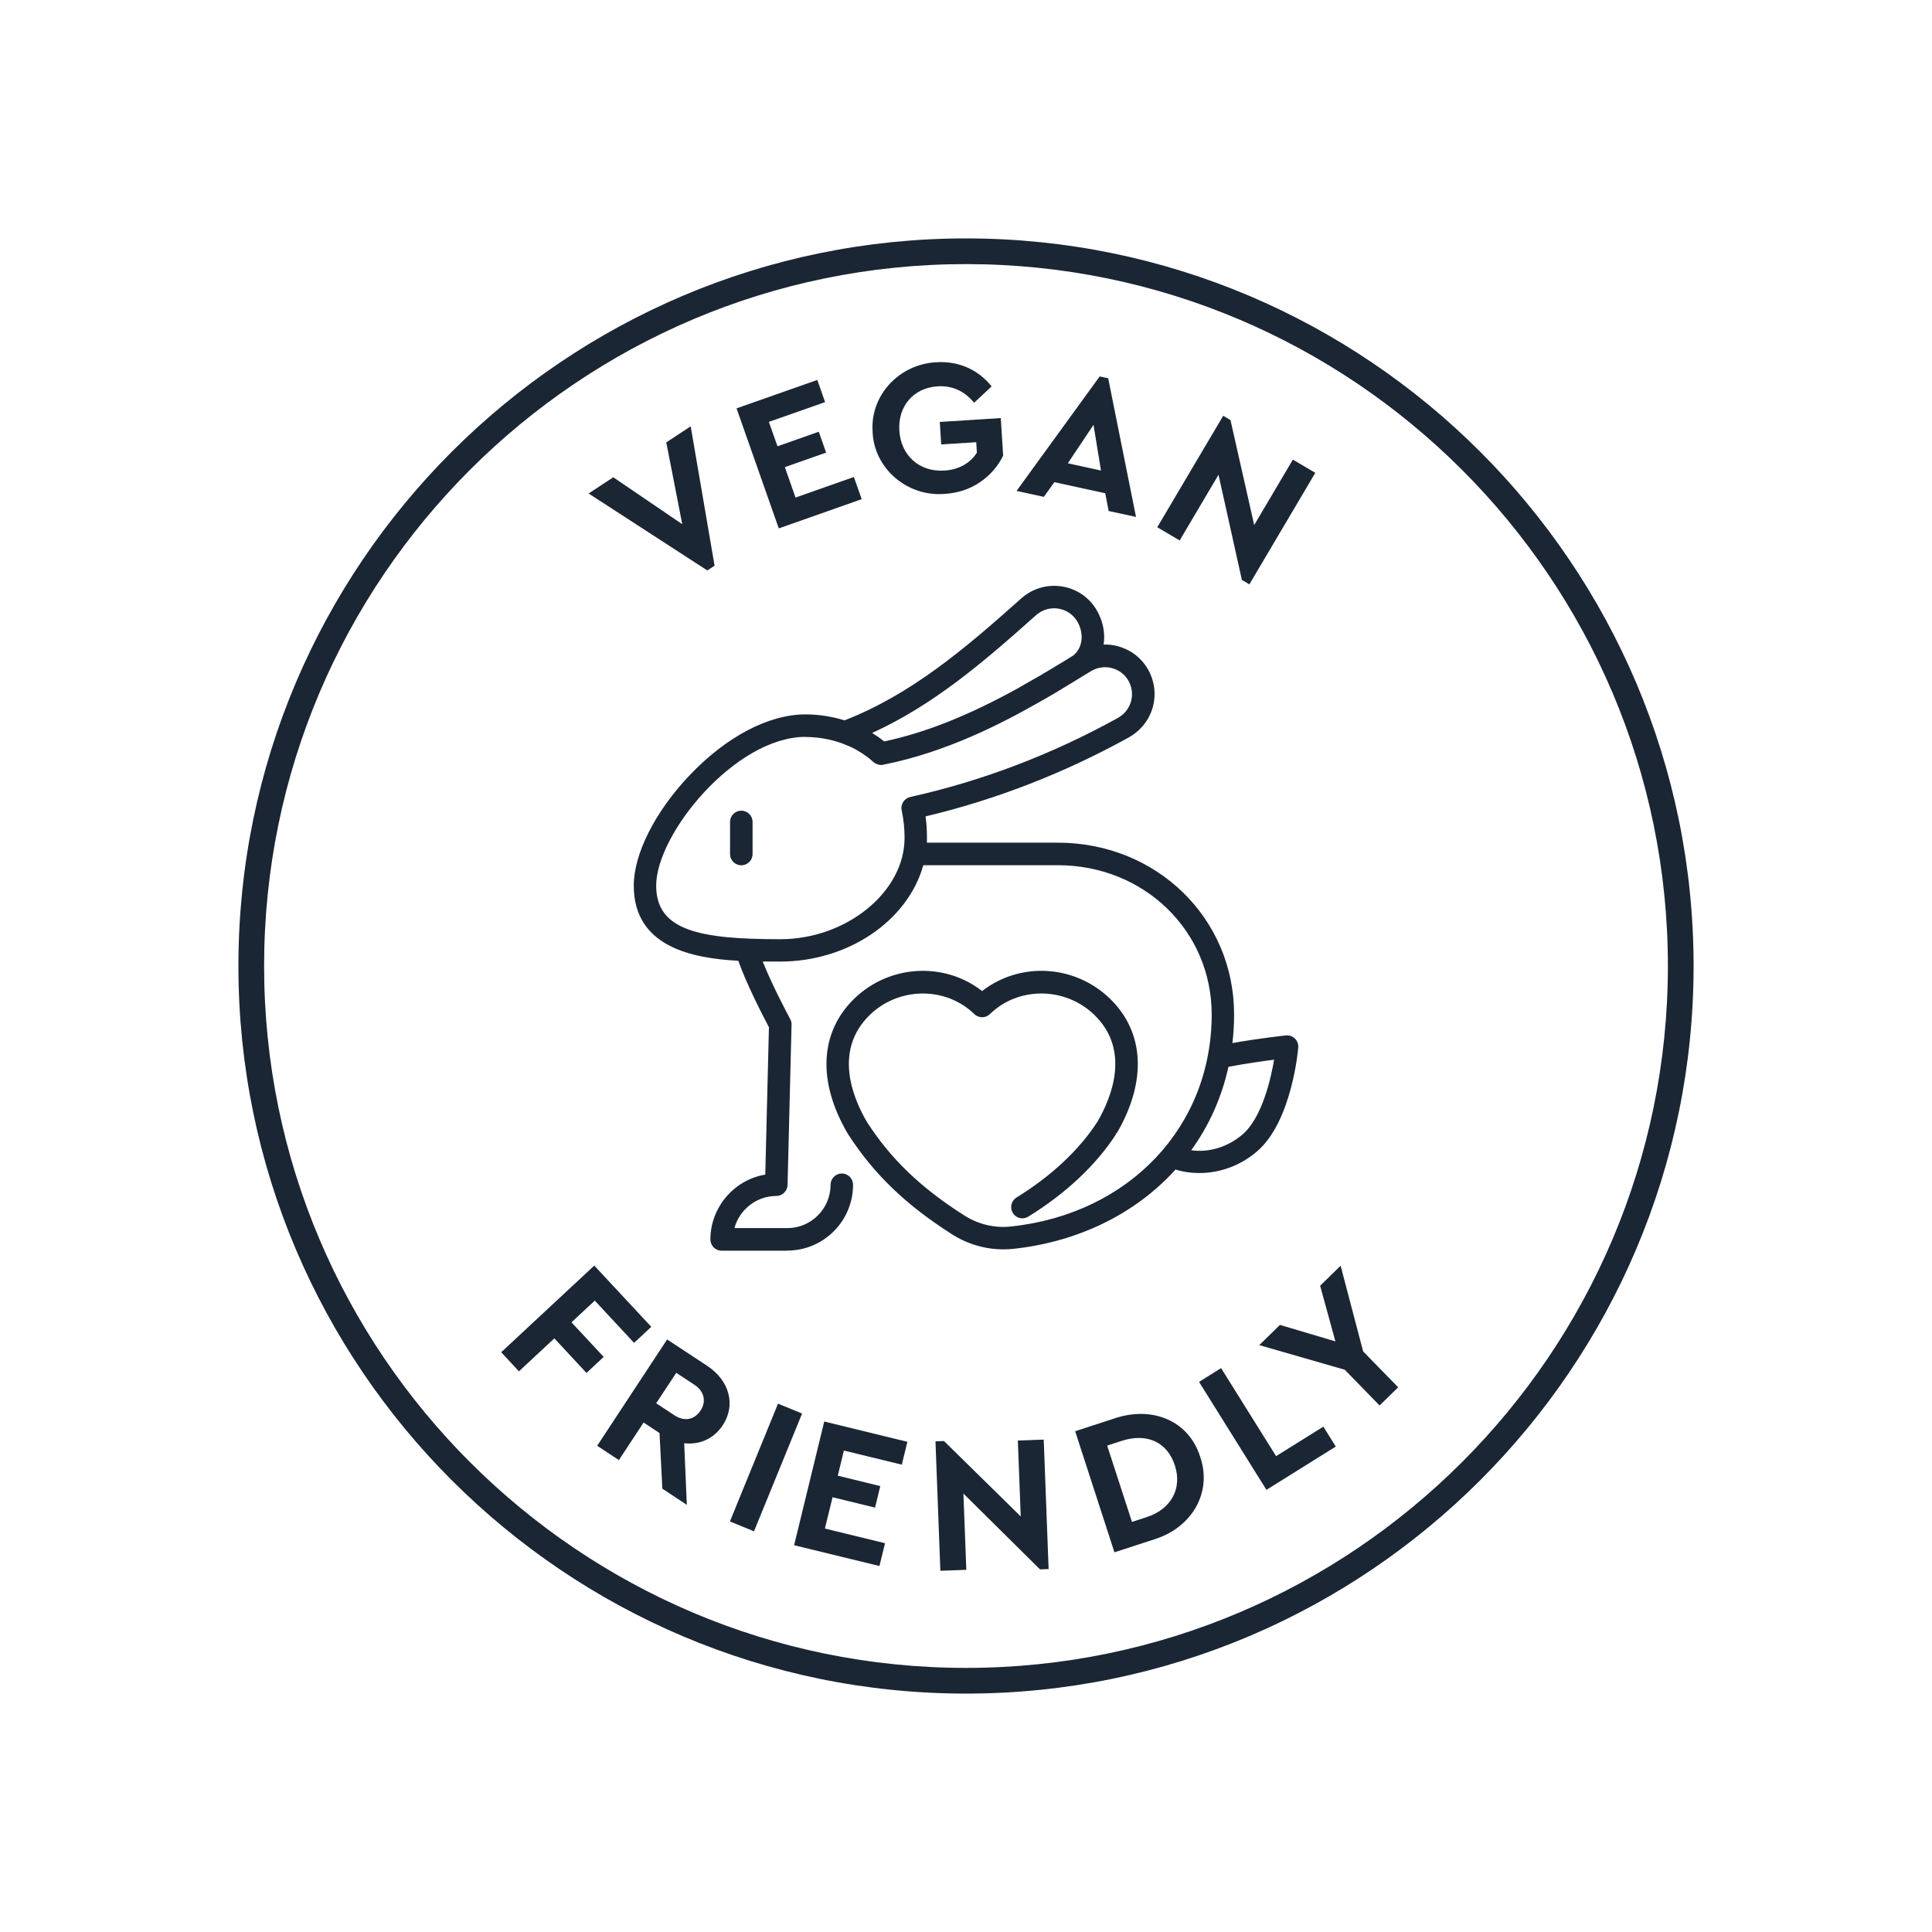 <svg height="300" width="300" viewBox="0 0 300 300" data-name="Layer 1" id="Layer_1" xmlns="http://www.w3.org/2000/svg">
  <defs>
    <style>
      .cls-1 {
        fill: #1b2634;
        stroke-width: 0px;
      }
    </style>
  </defs>
  <path d="M150,41.01c-60.1,0-108.99,48.89-108.99,108.99s48.89,108.99,108.99,108.99,108.99-48.89,108.99-108.99-48.89-108.99-108.99-108.99M150,262.98c-62.3,0-112.98-50.68-112.98-112.98s50.69-112.98,112.98-112.98,112.98,50.69,112.98,112.98-50.69,112.98-112.98,112.98" class="cls-1"></path>
  <path d="M171.06,100.37c.32-1.6.11-3.34-.71-4.99-1.03-2.09-2.95-3.56-5.24-4.01-2.3-.45-4.62.19-6.37,1.76-8.96,8.01-17.24,14.97-27.59,18.99-1.93-.62-3.97-.95-6.05-.95-5.7,0-12.23,3.45-17.91,9.46-5.27,5.57-8.53,12.03-8.53,16.87,0,9.04,8.28,11.02,16.16,11.44,1.26,3.63,3.79,8.53,4.83,10.5l-.59,23.15c-4.8.71-8.52,4.86-8.52,9.86,0,.83.67,1.5,1.5,1.5h10.18c5.5,0,9.96-4.47,9.96-9.97,0-.83-.66-1.49-1.49-1.49s-1.5.67-1.5,1.49c0,3.84-3.12,6.98-6.97,6.98h-8.52c.69-3.14,3.47-5.49,6.81-5.49.81,0,1.48-.65,1.5-1.46l.62-24.89c.01-.27-.05-.52-.17-.75-1.53-2.86-3.34-6.51-4.43-9.32,1.07.03,2.12.03,3.11.03,10.59,0,19.76-6.53,22.01-14.97h21.08c13.54,0,24.15,10.3,24.15,23.44,0,17.56-12.92,31.2-31.4,33.16-2.56.28-5.2-.34-7.41-1.75-6.77-4.3-11.46-8.8-15.2-14.6-2.29-3.93-5.25-11.33.5-16.93,4.61-4.47,12.03-4.53,16.56-.13.59.56,1.51.56,2.09,0,4.53-4.4,11.96-4.34,16.56.13,5.75,5.59,2.8,12.99.52,16.93-2.86,4.4-7.22,8.5-12.65,11.84-.7.43-.91,1.35-.48,2.05.43.7,1.35.92,2.06.48,5.8-3.57,10.51-8,13.59-12.78.01-.01.03-.03.04-.05,4.64-7.98,4.28-15.49-1-20.61-5.41-5.27-13.96-5.63-19.69-1.06-5.72-4.57-14.27-4.21-19.69,1.06-5.27,5.12-5.63,12.63-.99,20.61.01.02.02.04.04.05,3.99,6.2,8.96,10.98,16.12,15.54,2.35,1.49,5.08,2.28,7.82,2.28.5,0,1.01-.03,1.51-.08,10.37-1.11,19.11-5.62,25.14-12.36,1.11.38,2.4.59,3.76.59,2.87,0,6.11-.95,8.88-3.36,5.24-4.56,6.21-15.44,6.24-15.9.04-.45-.13-.88-.45-1.2-.32-.31-.76-.46-1.2-.42-.21.02-4.53.49-8.61,1.25.19-1.55.3-3.13.3-4.75,0-14.82-11.91-26.42-27.13-26.42h-20.58c.03-.34.03-.68.03-1.02,0-1.18-.08-2.36-.25-3.5,10.96-2.59,21.61-6.71,31.68-12.28,3.1-1.72,4.59-5.27,3.6-8.63-.66-2.25-2.28-4.02-4.47-4.85-1.04-.41-2.12-.55-3.2-.48M190.54,165.45c2.67-.53,5.7-.96,7.6-1.2-.55,3.54-2.02,9.46-5.01,12.06-2.76,2.4-6.06,2.96-8.6,2.48,2.88-3.91,4.94-8.42,6-13.34M166.83,101.99c-.14.08-.27.16-.4.24-.29.18-.58.36-.87.55-.27.16-.52.32-.79.48-.31.19-.63.38-.95.56-.24.17-.5.31-.75.46-.33.2-.67.41-1,.6-.21.13-.43.25-.65.38-.38.23-.77.45-1.16.67-.14.09-.27.17-.41.24-.48.28-.95.55-1.44.82-.03.01-.03.02-.06.03-6.46,3.57-13.55,6.81-21.12,8.4h0c-.34-.29-.68-.55-1.04-.8-.03-.03-.08-.06-.11-.08-.35-.25-.7-.47-1.06-.68-.03-.03-.06-.04-.1-.06,9.55-4.29,17.39-10.91,25.8-18.44,1.06-.93,2.45-1.32,3.82-1.06,1.37.27,2.52,1.14,3.14,2.39.97,1.98.64,4.05-.84,5.3M173.19,103.63c1.3.5,2.27,1.56,2.67,2.91.59,2.01-.31,4.13-2.18,5.16-10.25,5.67-21.12,9.81-32.29,12.3-.8.18-1.31.97-1.14,1.77.31,1.41.46,2.86.46,4.34,0,8.51-9.13,15.97-19.55,15.97-12.65,0-19.51-1.36-19.51-8.57,0-8.12,12.42-23.34,23.45-23.34,2.01,0,3.98.36,5.79,1.02.05.02.1.04.16.06.17.06.33.13.5.2.09.03.18.08.27.12.13.05.25.1.38.17.13.07.27.13.41.2.07.04.15.08.23.11.17.1.36.2.52.3.03.02.06.04.11.06.2.11.39.24.59.36.01,0,.02,0,.03.02.2.13.39.27.59.41h.01c.18.14.36.28.54.41.01.01.02.03.03.03.19.17.37.31.54.47.08.08.17.14.27.19.03.02.05.03.08.04.06.03.14.06.2.08.04.01.08.03.11.03.08.03.15.03.22.03.03.01.06.01.1.01h.03c.1,0,.2,0,.3-.02,8.73-1.72,16.7-5.45,24.14-9.69.1-.06.18-.1.27-.15.44-.25.88-.51,1.32-.76.19-.12.39-.22.59-.34.37-.22.73-.43,1.11-.66.25-.15.5-.3.74-.45.34-.2.68-.4,1.02-.62.27-.16.53-.32.8-.48.31-.19.63-.39.93-.59.17-.1.31-.18.46-.27.01,0,.01-.01.02-.01.25-.16.5-.31.75-.46,1.2-.75,2.63-.88,3.94-.39M116.61,132.63v-4.99c0-.83-.67-1.5-1.5-1.5s-1.49.67-1.49,1.5v4.99c0,.82.67,1.49,1.49,1.49s1.5-.67,1.5-1.49" class="cls-1"></path>
  <path d="M135.45,113.83c.28.17.53.34.77.5l.06.04c.39.27.72.52,1.02.76,6.47-1.38,13.12-4.03,20.93-8.35.02-.01.04-.03.06-.04l.35-.2c.36-.2.73-.41,1.08-.62.14-.08.27-.15.4-.23l.14-.08c.35-.2.69-.39,1.03-.59l.24-.13c.13-.08.28-.17.41-.25.33-.19.67-.39,1-.59.25-.15.51-.3.74-.45.33-.19.65-.38.95-.57l.79-.48c.29-.18.58-.36.87-.54l.39-.24c1.37-1.16,1.67-3.12.76-4.98-.59-1.18-1.66-2.01-2.96-2.26-1.28-.25-2.61.11-3.6.99-8.31,7.44-15.97,13.95-25.44,18.29M136.97,115.72v-.2c-.29-.24-.6-.47-.94-.71l-.06-.04c-.38-.27-.73-.48-1.09-.71l-.44-.29.37-.22c9.6-4.31,17.33-10.88,25.74-18.4,1.11-.99,2.58-1.39,4.03-1.11,1.46.28,2.67,1.2,3.31,2.53,1.02,2.08.67,4.28-.9,5.6l-.03.02-.4.25c-.29.18-.57.36-.87.54l-.79.48c-.31.2-.63.39-.95.57-.23.15-.49.31-.75.45-.32.2-.67.41-1,.6-.13.08-.28.17-.42.25l-.23.13c-.34.2-.69.39-1.04.6l-.13.08c-.13.08-.27.16-.41.24-.35.2-.71.41-1.08.61l-.41.24c-7.9,4.36-14.63,7.04-21.19,8.42l-.31.06ZM115.11,126.39c-.69,0-1.25.57-1.25,1.25v4.99c0,.68.56,1.23,1.25,1.23s1.25-.55,1.25-1.23v-4.99c0-.69-.57-1.25-1.25-1.25M115.11,134.36c-.96,0-1.75-.78-1.75-1.74v-4.99c0-.97.79-1.75,1.75-1.75s1.75.78,1.75,1.75v4.99c0,.96-.78,1.74-1.75,1.74M125.09,114.42c-10.91,0-23.2,15.07-23.2,23.1,0,7,6.77,8.32,19.27,8.32,10.29,0,19.3-7.35,19.3-15.72,0-1.48-.15-2.91-.45-4.28-.2-.94.39-1.86,1.32-2.08,11.16-2.48,22-6.61,32.22-12.26,1.77-.97,2.61-2.98,2.06-4.88-.37-1.27-1.29-2.27-2.51-2.74-1.23-.47-2.6-.34-3.73.36-.12.08-.25.16-.39.24-.11.07-.24.15-.35.22l-.08.04c-.08.06-.16.1-.25.15l-1.89,1.16c-.34.21-.68.41-1.02.62-.24.15-.49.3-.74.45l-1.1.66c-.1.06-.2.11-.31.17-.09.06-.18.11-.28.17-.24.15-.48.28-.73.42l-.88.5c-5.69,3.24-14.38,7.77-24.22,9.71-.18.04-.36.05-.51.01-.08,0-.17-.01-.25-.04-.04-.01-.07-.02-.1-.03-.09-.03-.18-.06-.25-.1-.01,0-.06-.03-.11-.06-.08-.04-.18-.11-.29-.2-.17-.17-.35-.31-.53-.46l-.18-.15c-.1-.08-.2-.16-.31-.24h0l-.08-.05c-.18-.14-.37-.27-.57-.4l-.08-.06c-.15-.09-.34-.2-.53-.32-.04-.02-.08-.05-.13-.08l-.5-.29c-.06-.02-.15-.07-.24-.12-.11-.05-.25-.11-.39-.18-.1-.04-.19-.09-.29-.13l-.08-.03c-.09-.04-.17-.08-.25-.11-.18-.08-.34-.14-.5-.2l-.15-.06c-1.84-.67-3.77-1.01-5.72-1.01M121.16,146.33c-12.82,0-19.76-1.41-19.76-8.82,0-8.21,12.55-23.59,23.69-23.59,2.01,0,3.99.35,5.88,1.04l.16.06c.18.06.34.13.52.2.08.03.18.08.27.13l.06.03c.11.04.22.09.32.14.13.06.27.13.4.19.08.05.15.08.22.11l.55.32s.06.04.09.05c.23.13.43.25.62.38l.03.03c.19.12.37.25.55.38l.06.04c.13.1.26.2.39.3l.22.18c.17.14.36.29.53.46.07.06.14.11.21.15l.08.04c.05.03.11.05.17.07.04,0,.08.02.11.03.03.01.08.02.14.02h.08c.13.01.22.01.29,0,9.76-1.93,18.41-6.44,24.07-9.66l.88-.5c.24-.13.48-.27.72-.41.1-.06.19-.11.29-.17.1-.06.19-.11.29-.17l1.11-.66c.25-.15.5-.3.74-.45.34-.2.68-.4,1.02-.62l1.9-1.16c.1-.06.19-.11.29-.17l.08-.04c.1-.07.2-.13.31-.2.13-.08.25-.15.38-.24,1.27-.79,2.79-.94,4.17-.41h0c1.37.52,2.4,1.64,2.82,3.07.62,2.12-.33,4.37-2.3,5.46-10.27,5.67-21.15,9.82-32.35,12.31-.67.15-1.09.8-.95,1.48.31,1.4.46,2.88.46,4.39,0,8.64-9.25,16.23-19.8,16.23M184.97,178.61c2.77.4,5.74-.52,8-2.48,3.14-2.72,4.47-9.18,4.87-11.58-1.44.18-4.4.59-7.09,1.11-1.04,4.73-2.98,9.08-5.78,12.95M186.25,179.2c-.59,0-1.18-.05-1.76-.17l-.39-.07.24-.32c2.91-3.94,4.92-8.4,5.97-13.26l.03-.16.16-.03c2.98-.6,6.32-1.03,7.62-1.2l.33-.04-.05.32c-.43,2.71-1.77,9.32-5.09,12.21-2,1.74-4.54,2.7-7.04,2.7M125.09,111.43c-5.63,0-12.09,3.42-17.73,9.38-5.22,5.51-8.46,11.91-8.46,16.7,0,9.26,9.09,10.83,15.93,11.19h.17s.05.17.05.17c1.26,3.6,3.79,8.51,4.82,10.46l.03.06v.06l-.59,23.36-.2.03c-4.74.7-8.31,4.83-8.31,9.61,0,.69.56,1.25,1.25,1.25h10.18c5.36,0,9.71-4.36,9.71-9.72,0-.7-.55-1.25-1.24-1.25s-1.25.56-1.25,1.25c0,3.99-3.24,7.23-7.22,7.23h-8.83l.06-.3c.73-3.29,3.7-5.69,7.06-5.69.67,0,1.23-.55,1.25-1.21l.63-24.89c0-.22-.04-.43-.14-.62-.89-1.66-3.1-5.9-4.45-9.35l-.13-.35h.37c1.07.03,2.12.03,3.11.03,10.32,0,19.48-6.21,21.77-14.78l.05-.18h21.27c13.68,0,24.39,10.41,24.39,23.69,0,17.7-13,31.43-31.62,33.42-2.63.28-5.32-.36-7.57-1.79-6.81-4.32-11.51-8.84-15.28-14.68-2.33-3.99-5.35-11.52.53-17.24,4.71-4.56,12.3-4.62,16.91-.13.49.47,1.25.47,1.74,0,4.62-4.5,12.21-4.44,16.91.12,5.88,5.72,2.87,13.26.55,17.24-2.88,4.45-7.28,8.57-12.72,11.92-.29.17-.48.45-.55.77-.08.32-.03.66.15.94.18.29.45.48.78.56.32.08.66.03.93-.15,5.78-3.56,10.46-7.95,13.52-12.7.04-.05.05-.07.07-.1,4.55-7.82,4.2-15.21-.99-20.25-5.31-5.16-13.63-5.61-19.36-1.04l-.15.12-.16-.12c-5.72-4.57-14.04-4.13-19.36,1.04-5.18,5.04-5.52,12.43-.95,20.29l.05.06c3.96,6.16,8.9,10.92,16.05,15.46,2.32,1.48,4.98,2.25,7.69,2.25.46,0,.96-.03,1.48-.08,9.99-1.07,18.85-5.43,24.98-12.28l.11-.13.15.06c1.13.38,2.4.57,3.68.57,3.17,0,6.27-1.17,8.71-3.3,5.23-4.55,6.15-15.62,6.16-15.73.03-.37-.1-.73-.38-1-.26-.25-.63-.38-1-.34-.04,0-4.43.48-8.59,1.24l-.33.06.04-.34c.2-1.63.3-3.17.3-4.71,0-14.67-11.81-26.17-26.88-26.17h-20.85l.02-.27c.02-.33.03-.67.03-1,0-1.18-.08-2.35-.25-3.47l-.03-.22.22-.06c10.94-2.58,21.58-6.7,31.61-12.24,3.01-1.67,4.45-5.1,3.49-8.35-.64-2.18-2.21-3.89-4.32-4.69-.98-.38-2.02-.53-3.09-.46l-.32.03.06-.32c.32-1.6.08-3.28-.69-4.83-1-2.03-2.84-3.44-5.06-3.87-2.23-.43-4.48.19-6.16,1.71-8.99,8.02-17.27,14.99-27.66,19.04l-.08.03-.08-.03c-1.93-.62-3.95-.93-5.98-.93M122.24,194.21h-10.18c-.97,0-1.75-.78-1.75-1.75,0-4.95,3.64-9.25,8.52-10.07l.57-22.88c-1.04-1.97-3.49-6.74-4.76-10.32-7.02-.39-16.23-2.07-16.23-11.68,0-4.9,3.29-11.44,8.59-17.04,5.73-6.06,12.33-9.54,18.09-9.54,2.05,0,4.09.32,6.04.93,10.29-4.02,18.51-10.95,27.43-18.92,1.81-1.62,4.2-2.29,6.6-1.83,2.37.46,4.35,1.97,5.41,4.15.78,1.55,1.04,3.22.8,4.83,1.02-.04,2.04.14,2.98.51,2.25.85,3.93,2.68,4.62,5.01,1.02,3.47-.51,7.14-3.73,8.92-10.01,5.53-20.61,9.65-31.52,12.24.15,1.07.22,2.19.22,3.31,0,.26,0,.52-.01.77h20.32c15.35,0,27.38,11.72,27.38,26.68,0,1.46-.08,2.91-.26,4.44,4.08-.74,8.26-1.18,8.3-1.19.52-.05,1.03.13,1.4.48.38.38.57.89.52,1.41,0,.11-.94,11.37-6.33,16.06-2.53,2.21-5.74,3.42-9.04,3.42-1.28,0-2.55-.18-3.68-.55-6.21,6.88-15.14,11.25-25.19,12.32-.53.06-1.06.08-1.53.08-2.81,0-5.56-.8-7.96-2.32-7.19-4.57-12.19-9.38-16.18-15.58-.05-.05-.08-.1-.08-.13-4.69-8.05-4.32-15.67,1.04-20.89,5.45-5.29,13.96-5.79,19.86-1.19,5.92-4.6,14.42-4.1,19.86,1.19,5.37,5.21,5.75,12.84,1.04,20.91l-.23-.11.18.17s-.03.04-.04.05c-3.07,4.77-7.8,9.22-13.64,12.82-.39.24-.86.32-1.31.22-.46-.11-.85-.39-1.09-.79-.24-.39-.31-.87-.21-1.32.11-.46.39-.84.78-1.08,5.38-3.31,9.73-7.38,12.56-11.75,2.24-3.85,5.16-11.14-.47-16.61-4.52-4.38-11.79-4.43-16.21-.13-.67.66-1.74.66-2.44,0-4.42-4.3-11.7-4.24-16.21.13-5.64,5.48-2.71,12.77-.46,16.62,3.71,5.76,8.38,10.24,15.12,14.52,2.16,1.38,4.73,2,7.25,1.72,18.35-1.95,31.17-15.49,31.17-32.92,0-13-10.5-23.18-23.89-23.18h-20.89c-2.43,8.68-11.73,14.96-22.2,14.96-.87,0-1.8,0-2.74-.01,1.34,3.36,3.42,7.35,4.28,8.95.15.27.21.57.2.88l-.62,24.88c-.03.94-.81,1.7-1.75,1.7-3.03,0-5.71,2.08-6.5,4.99h8.21c3.71,0,6.72-3.02,6.72-6.73,0-.96.78-1.75,1.75-1.75s1.74.79,1.74,1.75c0,5.64-4.58,10.22-10.21,10.22" class="cls-1"></path>
  <path d="M77.83,209.98l2.75,2.96,5.5-5.12,4.99,5.37,2.67-2.49-5-5.37,3.62-3.37,6.1,6.56,2.67-2.49-8.85-9.51-14.46,13.46ZM106.65,233.65l-.41-9.55c2.39.29,4.61-.69,5.99-2.79,2.09-3.18,1.01-6.97-2.44-9.24l-6.2-4.08-10.86,16.51,3.37,2.22,3.84-5.83,2.47,1.63.44,8.64,3.8,2.51ZM105.01,213.17l2.82,1.86c1.53,1,1.88,2.6.95,4-.94,1.42-2.49,1.77-4.06.73l-2.83-1.86,3.12-4.73ZM113.34,236.25l3.74,1.53,7.47-18.29-3.74-1.53-7.47,18.29ZM123.3,239.94l13.26,3.23.87-3.54-9.34-2.28,1.19-4.86,6.6,1.61.81-3.34-6.6-1.62.95-3.9,8.99,2.19.87-3.55-12.91-3.15-4.68,19.2ZM158.05,223.68l.45,11.79-11.92-11.71-1.32.05.76,20.1,4.03-.15-.45-11.84,11.89,11.77,1.34-.05-.76-20.1-4.03.15ZM173.05,241.04l6.15-2c5.98-1.85,9.03-7.37,7.18-12.78-1.72-5.58-7.35-8.01-13.29-6.02l-6.14,2,6.1,18.8ZM175.77,236.32l-3.85-11.85,2.28-.74c3.85-1.25,7.05.17,8.23,3.81,1.18,3.62-.59,6.81-4.38,8.04l-2.28.74ZM196.66,231.34l10.76-6.72-1.93-3.09-7.34,4.58-8.54-13.67-3.42,2.14,10.46,16.76ZM208.18,196.53l-3.19,3.12,2.37,8.64-8.61-2.56-3.21,3.14,13.27,3.82,5.41,5.55,2.89-2.82-5.44-5.57-3.5-13.31Z" class="cls-1"></path>
  <path d="M103.46,68.7l2.48,12.7-10.71-7.29-3.83,2.52,18.43,11.95,1.13-.74-3.71-21.64-3.8,2.5ZM120.93,82.05l12.87-4.54-1.21-3.44-9.06,3.19-1.66-4.72,6.41-2.26-1.14-3.24-6.41,2.26-1.34-3.79,8.73-3.07-1.21-3.44-12.54,4.41,6.56,18.64ZM135.5,67.14c.27,5.65,5.4,10.03,11.19,9.55,2.07-.13,3.89-.73,5.47-1.81,1.61-1.09,2.81-2.49,3.61-4.13l-.37-5.83-9.47.6.22,3.49,5.44-.34.1,1.62c-1.01,1.6-2.77,2.64-5.04,2.78-3.92.25-6.76-2.37-7-6.19-.24-3.77,2.16-6.65,5.93-6.89,2.27-.14,4.15.7,5.68,2.55l2.72-2.54c-2.08-2.6-5.11-3.96-8.57-3.75-5.83.28-10.38,5.22-9.9,10.89M172.16,79.35l4.24.92-4.32-21.53-1.32-.29-12.91,17.78,4.24.92,1.63-2.28,7.9,1.72.53,2.75ZM170.96,73.06l-5.15-1.12,3.99-5.97,1.16,7.09ZM200.75,71.38l-6,10.15-3.68-16.3-1.13-.67-10.24,17.31,3.48,2.05,6.03-10.2,3.63,16.33,1.16.69,10.24-17.32-3.48-2.05Z" class="cls-1"></path>
</svg>